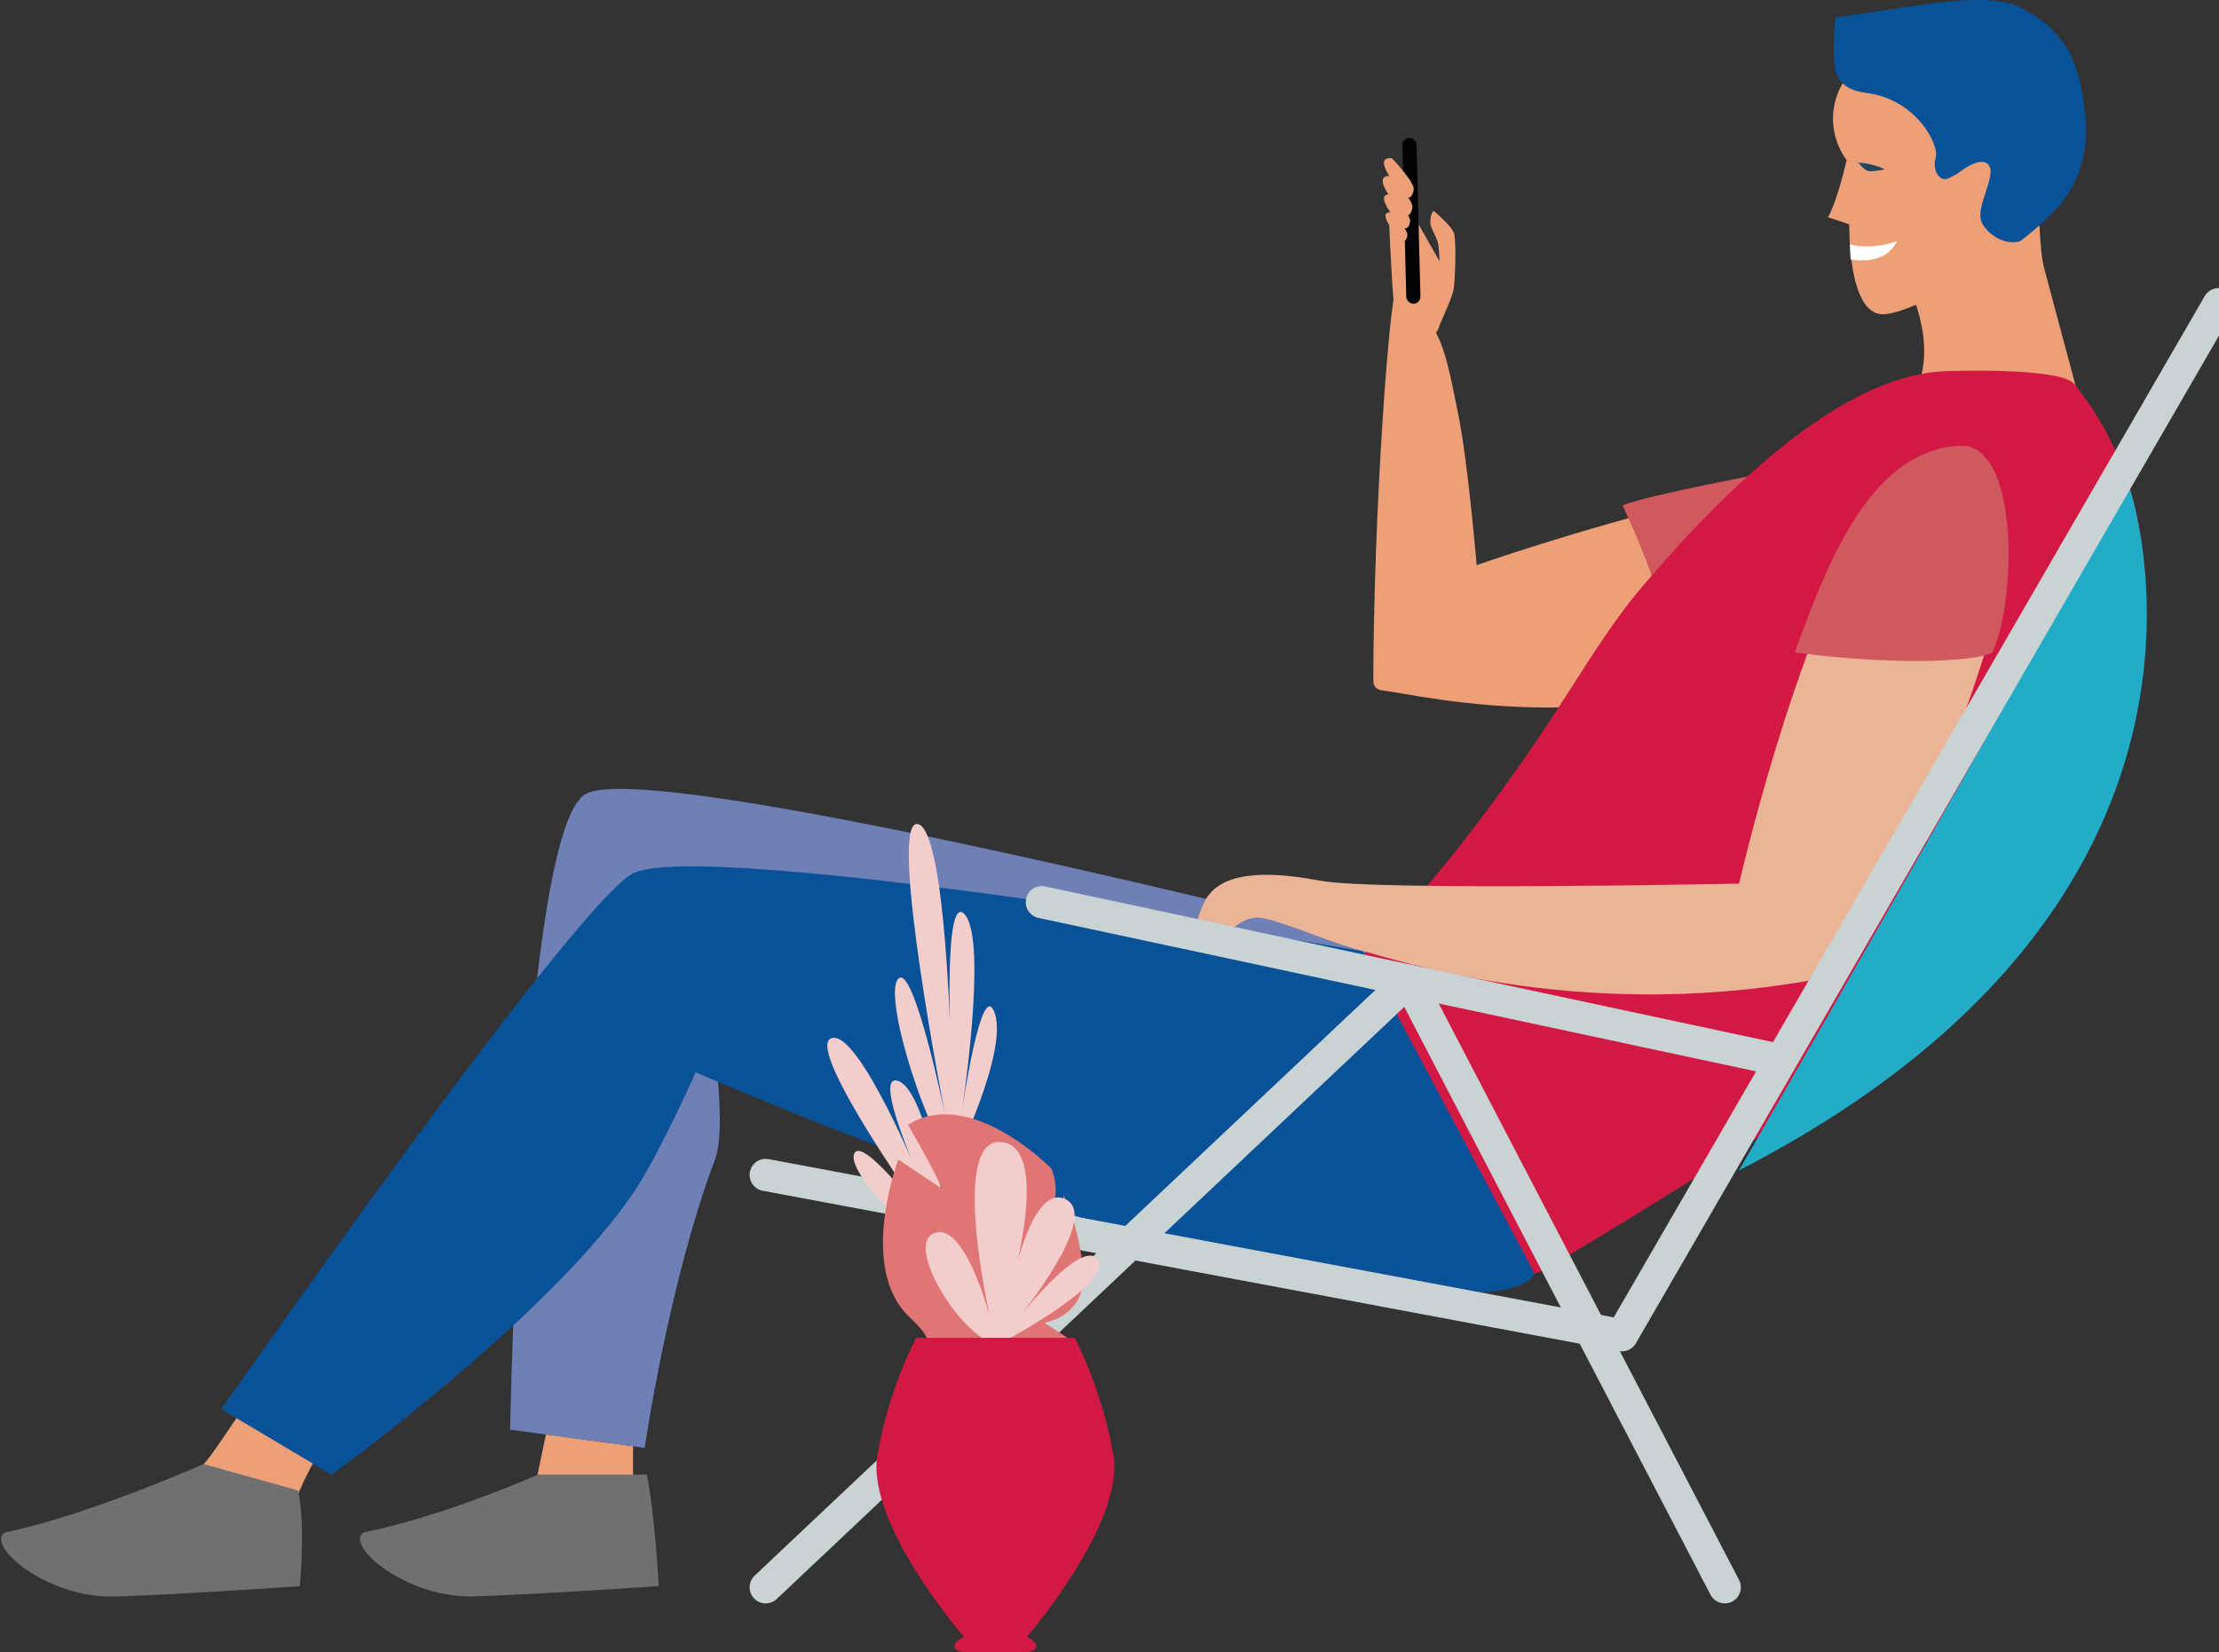 <?xml version="1.0" encoding="UTF-8" standalone="no"?>
<svg width="415px" height="309px" viewBox="0 0 415 309" version="1.1" xmlns="http://www.w3.org/2000/svg" xmlns:xlink="http://www.w3.org/1999/xlink">
    <rect x="0" y="0" width="415" height="309" fill="#333333" stroke="none"/>
    <!-- Generator: Sketch 48.2 (47327) - http://www.bohemiancoding.com/sketch -->
    <title>icon/ilustracion sentado</title>
    <desc>Created with Sketch.</desc>
    <defs></defs>
    <g id="Symbols" stroke="none" stroke-width="1" fill="none" fill-rule="evenodd">
        <g id="icon/ilustracion-sentado">
            <g id="HV_ilustraciones-web">
                <polygon id="Shape" fill="#ED9F77" fill-rule="nonzero" points="118.393 270.457 118.393 278.76 100.53 275.756 102.101 268.246"></polygon>
                <path d="M286.987,235.504 C286.987,235.504 273.884,233.906 229.263,225.495 C184.641,217.084 130.166,173.828 130.166,173.828 C130.166,173.828 136.951,208.169 133.762,216.688 C124.963,240.106 120.575,270.757 120.575,270.757 L95.399,267.345 C95.399,267.345 97.509,155.697 109.438,148.524 C121.366,141.35 254.954,175.282 254.954,175.282 L286.987,235.504 Z" id="Shape" fill="#6E80B5" fill-rule="nonzero"></path>
                <path d="M268.129,39.435 C268.129,39.435 271.45,42.174 271.918,43.616 C272.385,45.058 272.157,51.643 271.918,53.685 C271.678,55.728 269.963,58.828 268.956,61.579 C267.949,64.331 261.128,62.084 261.152,61.928 C261.176,61.772 260.576,56.449 260.385,53.024 C260.193,49.6 259.665,41.321 259.893,41.009 C260.121,40.697 264.76,41.009 264.76,41.009 L269.22,48.843 C269.201,47.742 269.117,46.642 268.968,45.551 C268.669,44.349 267.985,43.364 267.626,42.331 C267.266,41.297 267.77,39.519 268.129,39.435 Z" id="Shape" fill="#ED9F77" fill-rule="nonzero"></path>
                <path d="M276.161,105.676 C276.161,105.676 274.591,86.788 272.769,77.716 C270.563,66.734 269.256,59.092 263.705,58.804 C262.075,58.72 261.799,51.595 261.164,53.337 C259.641,57.614 256.908,96.665 256.836,127.364 C256.844,128.258 257.52,129.003 258.407,129.095 C266.199,129.948 304.706,140.149 344.268,119.062 C347.493,117.331 371.242,108.152 362.838,93.397 C354.242,78.317 276.161,105.676 276.161,105.676 Z" id="Shape" fill="#ED9F77" fill-rule="nonzero"></path>
                <path d="M332.052,88.134 C332.052,88.134 308.231,92.519 303.459,94.502 C309.358,107.166 310.736,113.631 310.736,113.631 L332.052,88.134 Z" id="Shape" fill="#CF595E" fill-rule="nonzero"></path>
                <path d="M251.561,179.319 C251.561,179.319 135.405,163.699 121.738,163.447 C108.071,163.195 41.715,271.046 38.082,273.785 C24.571,283.974 4.754,285.801 4.515,289.285 C4.275,292.77 7.991,293.671 13.11,295.497 C23.9,299.318 26.13,291.772 43.082,295.666 C46.966,296.555 55.502,297.155 54.507,287.687 C54.283,285.486 54.462,283.263 55.034,281.127 C57.883,273.874 62.014,267.194 67.226,261.409 C82.248,244.203 115.324,229.304 122.194,210.872 C123.932,206.21 128.272,195.516 128.272,195.516 C128.272,195.516 134.698,195.588 143.245,200.118 C158.279,208.06 185.493,226.733 204.506,230.037 C239.081,236.045 252.221,237.054 267.722,240.106 C283.223,243.158 287.047,238.099 287.047,238.099 C287.047,238.099 243.157,188.559 251.561,179.319 Z" id="Shape" fill="#ED9F77" fill-rule="nonzero"></path>
                <path d="M382.319,50.201 L389.86,78.437 C378.37,79.036 366.848,78.577 355.441,77.067 C364.145,68.404 357.311,54.394 357.311,54.394 L381.288,37.332 C381.288,37.332 381.348,46.872 382.319,50.201 Z" id="Shape" fill="#ED9F77" fill-rule="nonzero"></path>
                <path d="M364.097,69.402 C364.097,69.402 385.364,68.609 387.93,71.805 C393.337,78.461 405.289,96.244 399.655,125.526 C391.359,168.71 372.968,187.166 289.457,237.102 C270.827,248.24 249.355,183.441 249.355,183.441 C249.355,183.441 263.634,173.179 286.987,139.091 C294.18,128.542 300.102,117.992 306.864,110.026 C332.759,79.555 350.922,69.798 364.097,69.402 Z" id="Shape" fill="#D21944" fill-rule="nonzero"></path>
                <path d="M370.787,3.376 C380.018,7.894 383.422,23.418 383.974,30.82 C384.393,36.599 379.334,42.835 373.04,47.954 C365.344,54.214 355.789,58.768 352.132,58.768 C345.491,58.768 345.862,41.946 345.862,41.946 L341.87,40.636 C341.87,40.636 343.405,38.233 345.359,29.955 C342.354,25.867 341.98,20.406 344.4,15.945 C345.227,14.432 346.238,13.028 347.409,11.763 C358.019,1.814 363.953,0.036 370.787,3.376 Z" id="Shape" fill="#ED9F77" fill-rule="nonzero"></path>
                <path d="M377.716,1.334 C386.959,5.84 388.841,12.628 389.812,19.982 C391.73,34.304 384.154,40.012 377.824,45.118 C374.155,46.091 371.014,42.919 370.499,41.249 C369.6,38.366 373.508,32.634 371.889,30.796 C370.271,28.957 365.979,32.55 365.979,32.55 L364.433,33.331 C362.886,34.124 361.268,32.033 362.035,29.402 C362.694,27.119 358.438,18.588 349.099,17.386 C346.102,17.002 344.388,15.993 343.441,13.782 C342.494,11.571 343.237,3.22 343.237,3.22 C355.393,1.838 370.882,-2.019 377.716,1.334 Z" id="Shape" fill="#095298" fill-rule="nonzero"></path>
                <path d="M347.553,30.423 C349.279,30.505 350.971,30.934 352.528,31.685 C349.387,32.141 349.279,32.478 347.553,30.423 Z" id="Shape" fill="#21465D" fill-rule="nonzero"></path>
                <path d="M345.97,45.659 C345.97,45.659 349.183,46.933 354.746,45.118 C352.504,49.924 346.102,48.507 346.102,48.507 L345.97,45.659 Z" id="Shape" fill="#FFFFFF" fill-rule="nonzero"></path>
                <path d="M325.242,165.237 C325.242,165.237 257.064,166.643 246.838,164.684 C236.612,162.726 228.076,163.014 225.258,168.626 C222.441,174.237 222.189,183.236 224.06,180.99 C225.93,178.743 231.049,170.452 236.372,171.714 C241.695,172.975 249.691,176.616 255.014,177.878 C260.337,179.139 294.228,191.095 338.346,183.381 C337.65,181.734 353.511,179.115 372.093,119.314 C373.292,115.361 381.408,83.916 362.419,85.971 C342.949,88.062 325.242,165.237 325.242,165.237 Z" id="Shape" fill="#EBB496" fill-rule="nonzero"></path>
                <rect id="Rectangle-path" fill="#020202" fill-rule="nonzero" transform="translate(263.966, 41.295) rotate(-1.46) translate(-263.966, -41.295) " x="262.641" y="25.783" width="2.649" height="31.024" rx="1.325"></rect>
                <path d="M260.289,29.558 C260.289,29.558 264.593,34.064 264.401,35.422 C264.209,36.779 263.418,37.993 261.703,35.59 C259.989,33.187 257.028,29.438 260.289,29.558 Z" id="Shape" fill="#EDA078" fill-rule="nonzero"></path>
                <path d="M260.037,32.898 C260.037,32.898 264.341,37.404 264.149,38.762 C263.957,40.12 263.166,41.333 261.452,38.93 C259.737,36.527 256.824,32.778 260.037,32.898 Z" id="Shape" fill="#EDA078" fill-rule="nonzero"></path>
                <path d="M260.133,36.299 C260.133,36.299 263.873,40.204 263.729,41.369 C263.586,42.535 262.878,43.604 261.332,41.526 C259.785,39.447 257.304,36.191 260.133,36.299 Z" id="Shape" fill="#EDA078" fill-rule="nonzero"></path>
                <path d="M260.193,39.687 C260.193,39.687 263.358,43.003 263.214,43.989 C263.07,44.974 262.495,45.875 261.224,44.109 C259.953,42.343 257.795,39.603 260.193,39.687 Z" id="Shape" fill="#EDA078" fill-rule="nonzero"></path>
                <path d="M55.753,278.724 L38.082,273.785 C38.082,273.785 16.359,283.398 0.858,286.594 C-2.738,288.997 8.807,298.946 21.538,298.549 C34.27,298.153 56.065,296.615 56.065,296.615 C56.065,296.615 57.192,285.572 55.753,278.724 Z" id="Shape" fill="#707072" fill-rule="nonzero"></path>
                <path d="M286.987,238.099 C286.987,238.099 286.028,246.51 241.431,238.099 C196.834,229.688 130.106,200.515 130.106,200.515 C130.106,200.515 125.107,211.833 120.515,219.74 C107.004,243.182 62.035,275.78 62.035,275.78 L41.391,263.512 C41.391,263.512 106.201,170.644 118.117,163.471 C130.034,156.298 254.942,177.89 254.942,177.89 L286.987,238.099 Z" id="Shape" fill="#095298" fill-rule="nonzero"></path>
                <path d="M398.06,90.537 C398.06,90.537 425.538,167.244 325.242,218.85 C373.256,135.559 398.06,90.537 398.06,90.537 Z" id="Shape" fill="#23ACC8" fill-rule="nonzero"></path>
                <polyline id="Shape" stroke="#C9D3D3" stroke-width="6.012" stroke-linecap="round" stroke-linejoin="round" points="414.928 56.881 303.339 249.694 143.197 219.716"></polyline>
                <path d="M194.844,168.71 L332.052,198.052" id="Shape" stroke="#C9D3D3" stroke-width="6.012" stroke-linecap="round" stroke-linejoin="round"></path>
                <polyline id="Shape" stroke="#C9D3D3" stroke-width="6.012" stroke-linecap="round" stroke-linejoin="round" points="322.569 296.831 263.454 183.381 143.197 296.831"></polyline>
                <path d="M366.531,83.352 C377.752,82.835 377.116,112.645 372.609,122.005 C370.775,123.387 356.736,124.793 335.66,122.005 C341.223,106.866 349.291,84.145 366.531,83.352 Z" id="Shape" fill="#CF595E" fill-rule="nonzero"></path>
                <path d="M120.971,275.756 L100.59,275.756 C100.59,275.756 83.507,283.41 67.994,286.57 C64.397,288.973 75.954,298.922 88.674,298.525 C101.394,298.129 123.201,296.591 123.201,296.591 C123.201,296.591 122.421,282.617 120.971,275.756 Z" id="Shape" fill="#707072" fill-rule="nonzero"></path>
                <path d="M178.515,217.144 C178.515,217.144 188.514,196.898 186.056,189.509 C183.599,182.119 179.87,207.964 179.87,207.964 C179.87,207.964 184.737,176.279 180.505,171.101 C176.274,165.922 177.868,197.667 177.868,197.667 C177.868,197.667 176.981,154.411 171.514,154.087 C166.047,153.762 176.765,208.505 176.765,208.505 C176.765,208.505 170.771,179.44 167.918,183.116 C165.064,186.793 174.116,214.309 178.515,217.144 Z" id="Shape" fill="#F3CDCB" fill-rule="nonzero"></path>
                <path d="M178.216,234.819 C178.216,234.819 181.968,216.628 177.832,212.542 C173.696,208.457 177.041,227.898 177.041,227.898 C177.041,227.898 173.181,203.951 168.013,202.149 C162.846,200.347 172.545,221.614 172.545,221.614 C172.545,221.614 160.533,192.128 155.438,194.171 C150.342,196.213 174.367,229.568 174.367,229.568 C174.367,229.568 161.36,212.002 159.753,215.738 C158.147,219.475 173.552,234.687 178.216,234.819 Z" id="Shape" fill="#F3CDCB" fill-rule="nonzero"></path>
                <path d="M199.771,250.259 L195.299,247.351 C195.299,247.351 203.943,246.15 202.492,236.429 C201.042,226.709 198.896,223.512 198.896,223.512 C198.896,223.512 198.896,231.779 193.285,231.334 C197.08,228.272 198.445,223.091 196.654,218.55 C196.654,218.55 181.513,203.026 169.812,210.331 C175.926,220.989 176.106,222.251 176.106,222.251 L168.001,216.832 C168.001,216.832 160.329,237.102 170.076,246.27 C174.176,250.115 173.324,250.872 173.324,250.872 L199.771,250.259 Z" id="Shape" fill="#E07575" fill-rule="nonzero"></path>
                <path d="M186.404,251.593 C186.404,251.593 208.139,240.25 205.37,235.672 C202.6,231.094 190.672,246.222 190.672,246.222 C190.672,246.222 205.765,227.718 199.411,224.329 C193.057,220.941 189.305,239.914 189.305,239.914 C189.305,239.914 196.654,214.14 187.123,213.552 C177.592,212.963 185.133,246.282 185.133,246.282 C185.133,246.282 180.565,228.571 174.811,230.566 C169.056,232.56 179.355,249.61 186.404,251.593 Z" id="Shape" fill="#F3CDCB" fill-rule="nonzero"></path>
                <path d="M191.907,308.979 C191.907,308.979 193.813,308.81 193.813,307.849 C193.813,306.888 192.05,306.095 192.05,306.095 C192.05,306.095 210.549,284.683 208.199,271.899 C206.842,264.352 204.42,257.037 201.006,250.175 L171.322,250.175 C167.908,257.037 165.486,264.352 164.129,271.899 C161.732,284.683 180.266,306.095 180.266,306.095 C180.266,306.095 178.515,306.888 178.515,307.849 C178.515,308.81 180.422,308.979 180.422,308.979 L191.907,308.979 Z" id="Shape" fill="#D21944" fill-rule="nonzero"></path>
            </g>
        </g>
    </g>
</svg>